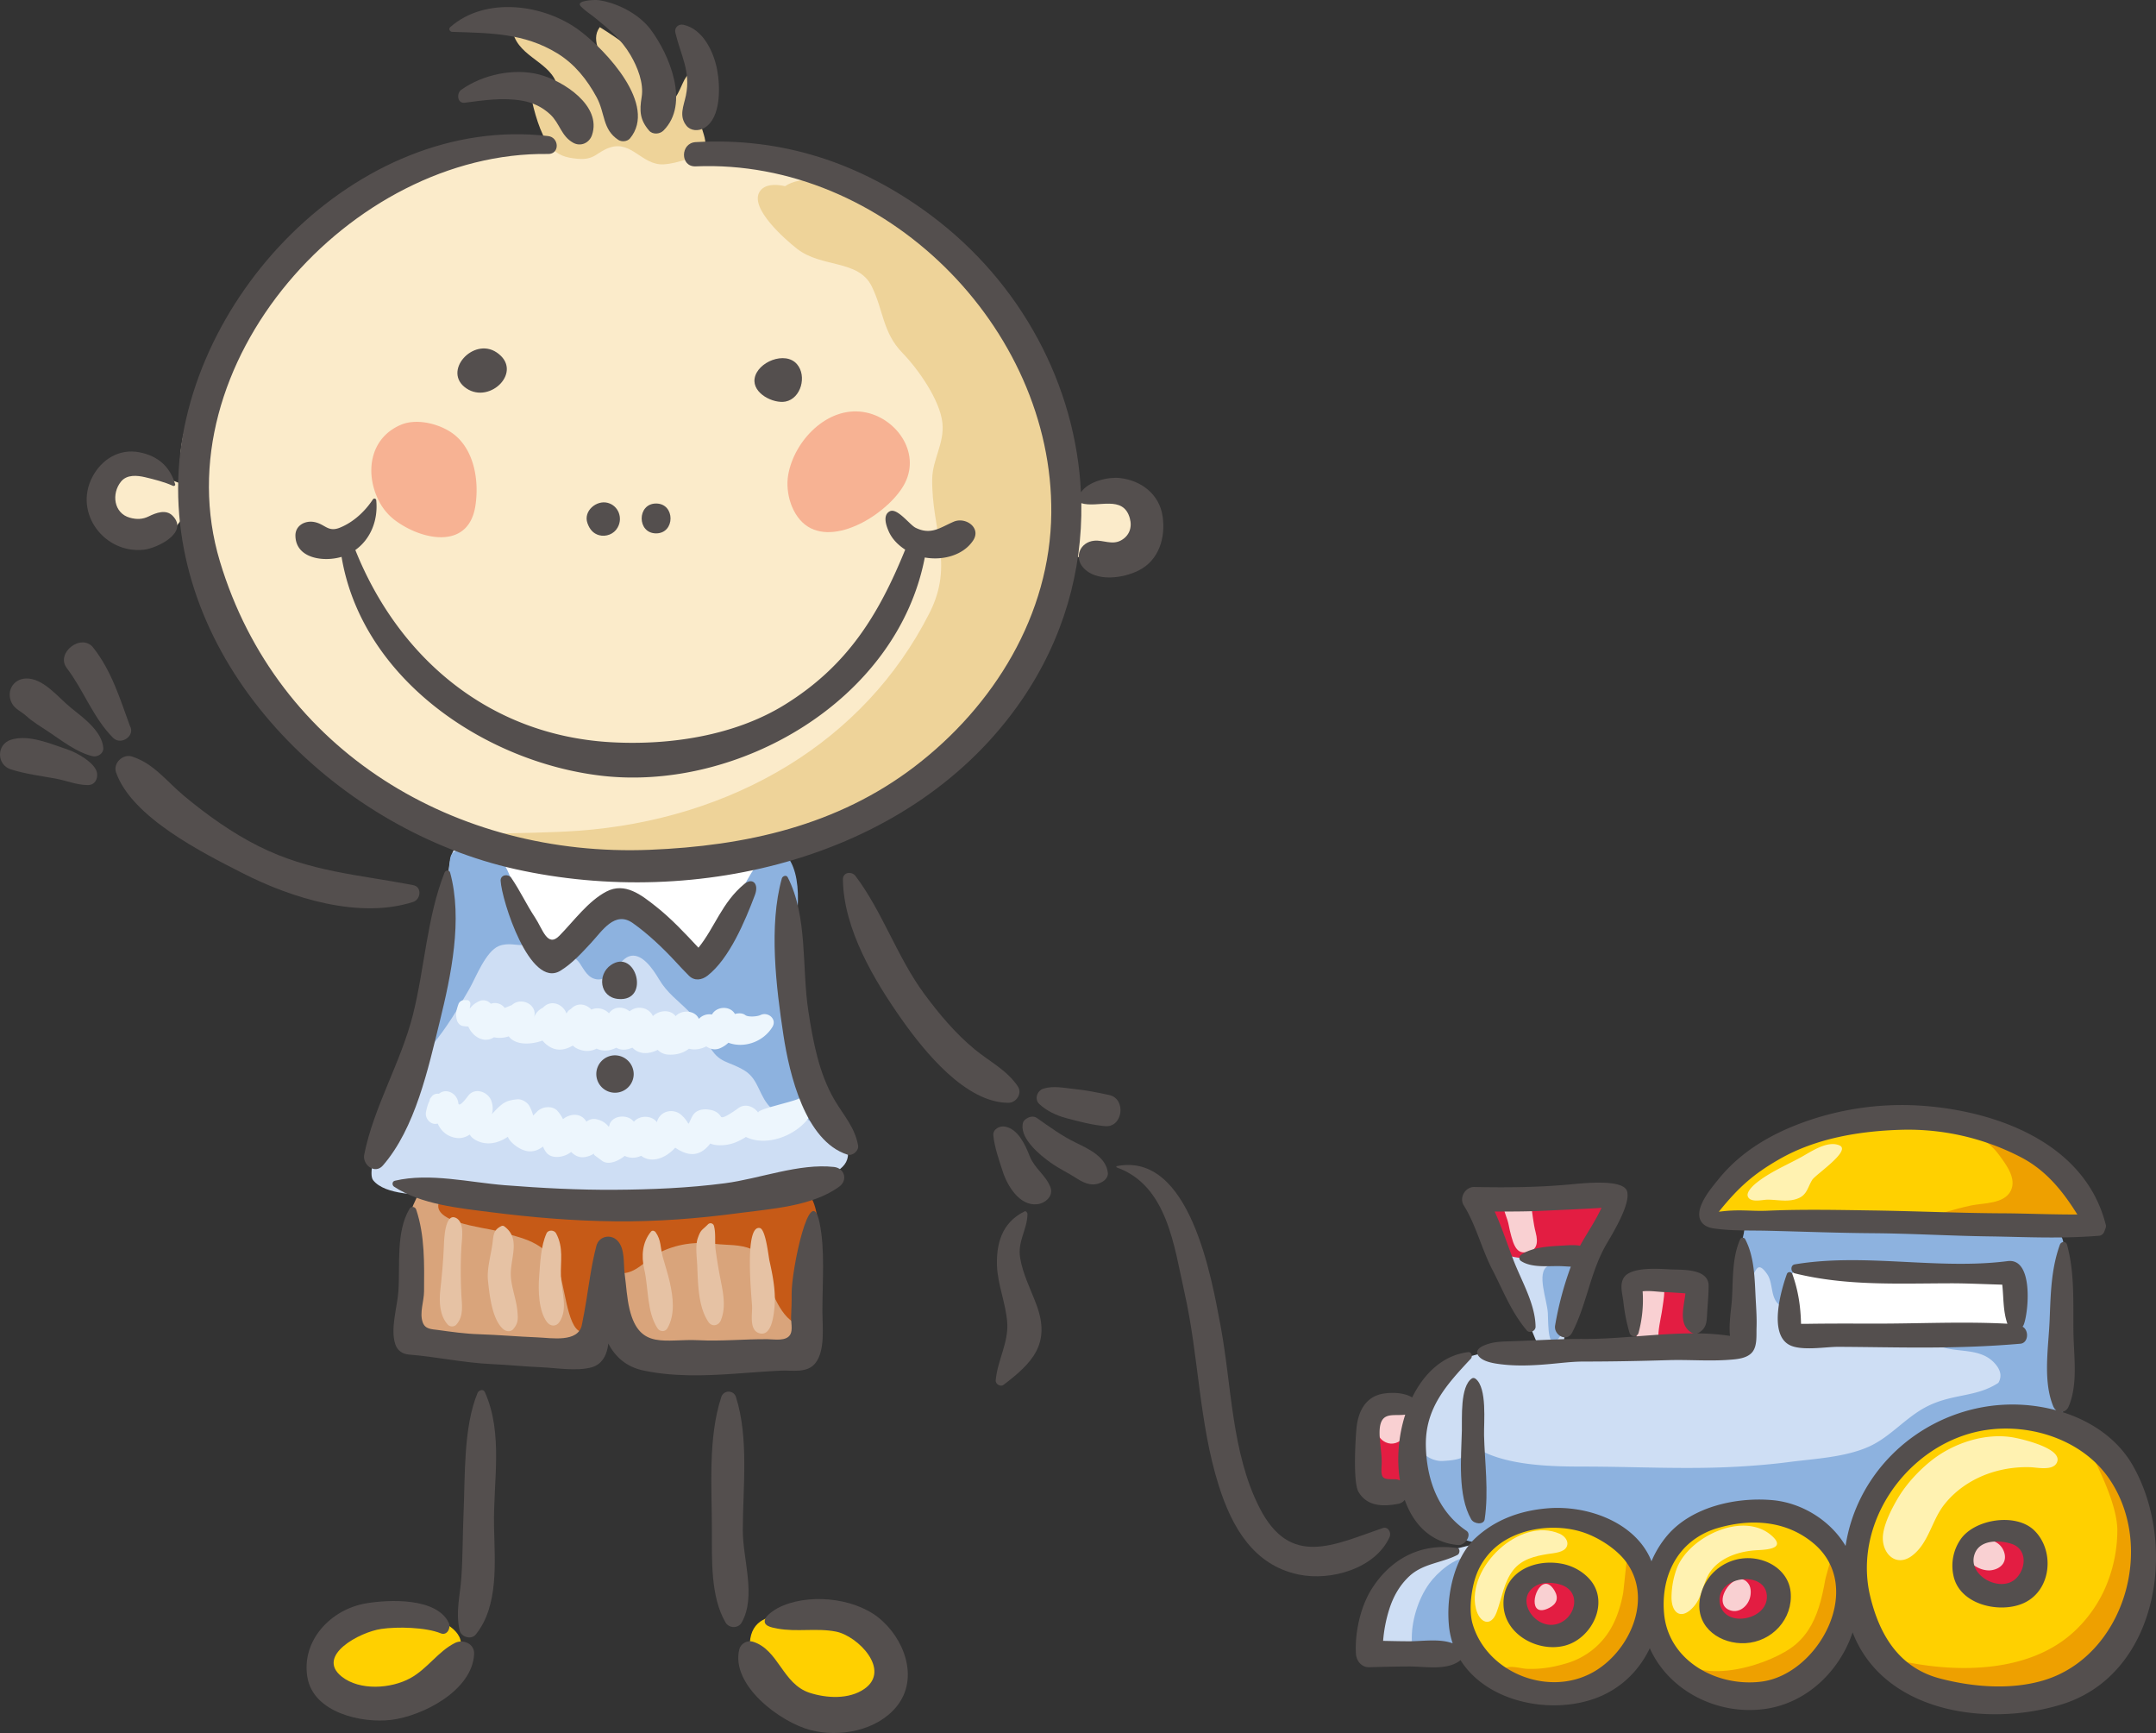 <svg xmlns="http://www.w3.org/2000/svg" viewBox="0 0 3460.64 2781"><rect x="0" y="0" width="3460.64" height="2781" fill="#333333" stroke="none"/><defs><style>.cls-1{fill:#fff;}.cls-2{fill:#fbebca;}.cls-3{fill:#f7b293;}.cls-4{fill:#cedef4;}.cls-5{fill:#8db2df;}.cls-6{fill:#edf6fd;}.cls-7{fill:#d9a47b;}.cls-8{fill:#c65a17;}.cls-9{fill:#e6c2a4;}.cls-10{fill:#ffd000;}.cls-11{fill:#eed399;}.cls-12{fill:#e31d42;}.cls-13{fill:#fff2b1;}.cls-14{fill:#eea000;}.cls-15{fill:#f9d0d2;}.cls-16{fill:#544f4e;}</style></defs><title>Asset 5</title><g id="Layer_2" data-name="Layer 2"><g id="kids_with_toys"><polygon class="cls-1" points="777.82 1346.31 877.67 1535.82 979.56 1454.31 1106.73 1543.51 1156.84 1525.63 1232.24 1374.84 777.82 1346.31"/><path class="cls-2" d="M1703.5,811.93c-7.66-59.56-13-130.49-36.82-186.36-25.86-60.63-76.38-125.09-112.66-180.34-73.76-112.32-315.24-207.54-373.21-195.78-45.46-7.83-94.41-7.75-139.43-12.3-34.79-3.53-68.88-10.09-103.9-12.92-37.2-3-66.81,5.4-102.67,12.51-84.34,16.72-166.22,28.6-244.79,67.61-84.14,41.77-132.71,120-190.08,189.44C374,525.19,359.12,557.06,343.36,594c-12.13,28.44-33.5,54.3-43.4,83.25-8.07,23.58-17.63,76.69-4.13,100-29.79-6.8-49.47-28.57-82.35-27.42-35,1.21-52.83,24.53-50.16,60.13,2.76,37,30.76,64.21,68.14,64.25,37,0,48.6-28.31,67.54-50.05,25.61,42.6,37.21,90.77,62.81,132.53a664.47,664.47,0,0,1,59.54,125.89c13.6,39.38,41.1,79.33,74.7,102.67,14.43,10,28.11,21.63,44.36,27a64.9,64.9,0,0,0,8.14,2.08c8.7,5.9,17.83,11.17,27.23,18,19.08,13.84,35.67,29.66,57,40.68,41.32,21.38,78.18,55.91,121.87,70.11,43.27,14.06,92.94,13.45,136.8,25.66,52.39,14.57,109.73,8.35,163.47,8.42a1091.86,1091.86,0,0,0,190.31-16.58c66.06-11.53,117.54-37.11,175-71.22,54-32.08,107.65-57.07,148.77-106.6,54.79-66,113.22-153.34,135.72-236.68,6.72-24.86,12-47.49,12.15-75.45,1.84,55.58,128.12,22,126.36-32.68C1840.87,766.4,1741.73,800.6,1703.5,811.93Z"/><path class="cls-3" d="M723.56,693.42c-22.34-14.61-56.32-21.91-80.11-11.75-51.25,21.88-57.84,79.48-34.7,123.33a89.46,89.46,0,0,0,24.64,29.38c42.07,32,118,49.15,129.53-21.84C769.66,771.1,761,717.88,723.56,693.42Z"/><path class="cls-3" d="M1385.59,661.11c-58.46-8.88-110.85,46.5-120.41,100.72-5.12,29.06,6,67.29,31.69,83.33,49.14,30.65,133.4-25.62,155.77-70.19C1478,724.52,1437.14,669,1385.59,661.11Z"/><path class="cls-4" d="M1327.59,1791.85c-30-52.13-51.84-105.56-51.79-168.38,0-62.07-2.18-125.34-5.86-187.23-1-16.72-1.55-52.89-20.48-60.86-30-12.64-40.23,40-50.24,58.24-22.21,40.4-60.48,79.72-92.49,109.89-40.25-21.12-67.57-88.66-118.91-92.08-28.69-1.91-50,24-69,42-31.82,30.27-37.77,39.67-64,.06l-3-6c-28.42-37.5-40.25-107-83.59-130.1-66-35.24-44.94,90.55-49.7,128.1-10,79.15-51,166.79-74.85,241.72-9.61,30.17-59.21,148.37-44.73,166.7,19.17,24.25,76.33,23.61,103.43,23.55,37.26-.08,71.08,8.23,107.5,9,88.22,1.91,176.09,10.34,264.6,3,73-6,147.08-16.16,217-32.92,21-5,60.77-11.91,68.45-36.25C1367.41,1836.77,1339.62,1812.76,1327.59,1791.85Z"/><path class="cls-5" d="M817.43,1403.33c-13.79-32.95-25.78-37.75-61.81-39.1-42.29-1.59-29.84,8.89-37.06,47.11-5.24,27.71-18.3,62.52-20,91.2-1.2,20.33-6.38,41.37-9.74,62.27-11.27,37.27-18.34,106.52-4.94,130.07,5.45-5.79,5.88-13.25,10.61-18.85,22.19-26.28,41.64-59.07,59-89.29,10-17.42,26.19-60.38,47.45-68.72,28.32-11.1,56.57,18.71,45.59-34.85C841.17,1457.22,827.61,1427.67,817.43,1403.33Z"/><path class="cls-5" d="M1269.79,1646.86c-6.69-31.17-13.77-62.36-6-93.21,10.83-43,29.17-126.76,5.49-170.56-36.21-67-82.36,60.43-99.22,83.21-15.94,21.54-42.72,72.06-70.72,71.87-25.2-.17-77.22-77.91-95.72-81.47-33.28-6.4-69,46.09-88.61,69.89l-18,21.05c38.2-34.53,31,22.69,63.17,24.11,20.19.77,33.19-30.6,48.67-36.78,20.28-8.11,39,19.64,49.12,36.72,12.8,21.71,29.86,33.36,47.42,51,17.75,17.85,21.32,34,32.09,54,16.67,30.91,31.16,24.89,57.93,41.45,23.49,14.53,22.83,43,43.56,61,19.47,16.92,54.38,5,66.36,26.29C1312.48,1744.81,1281.64,1702.13,1269.79,1646.86Z"/><path class="cls-6" d="M1220.67,1628.84c-5.31,2.58-19.78,3.56-24.22.19-4.67-3.54-11.14-3.51-16.74-1.86-8-13.85-29.62-12.4-36.93.82a23.31,23.31,0,0,0-21,6.94c-6.23-14-27.42-15.07-37.29-4.31-8.42-11.21-26.31-9.77-36.54-.1-6.31-14-25.24-17.74-37.31-7.63-9.83-7.92-25-8.66-33.2,3.22-7.17-7.73-19-10.24-28.18-6-8.35-9-22.26-12-32.75-1.13a15.86,15.86,0,0,0-7.19,7.63c-5-14.9-24.64-23.56-37.62-9.75q-11,5.54-14.66,16.41c7-21-20.56-34.21-35.25-20.52l-11.63,4.73a19.62,19.62,0,0,0-22.35-6.72,15.83,15.83,0,0,0-18.77-4.08,36.82,36.82,0,0,0-14.46,11.22l-.7.25c0-.07.09-.09.1-.17.32-1.91.63-3.83.93-5.74.59-3.65-1.51-7.4-5.61-7.37l-4.19,0a10.06,10.06,0,0,0-9.51,7.23c-3.24,9.55-4.8,15.72-2.1,25.31,1.14,4,4.64,8.07,8.93,8.92a50.13,50.13,0,0,0,9.27.92c6.72,16.15,25,27.7,41.18,17.3a45.61,45.61,0,0,0,23.7-1.5c10,13.44,32.74,14.35,54.31,6.76a40,40,0,0,0,11.7,10.13c12.72,7.45,25.36,4.61,36.8-2.1,3.23,3.12,7.62,5.64,13.72,7.32a32.72,32.72,0,0,0,24.55-2.45c9.39,4.7,20.7,4.08,31.54-1.43,7.41,4.42,16.52,4,25.88-.13,10.23,10.7,25.38,11.17,40.68,3.56,4.36,4.81,11,7.35,17.34,7.67,13.14.65,24.23-2.8,32.73-9.51,8.82,2.39,18.63,1,27.84-3.76,7.51,5.17,15.12,6.52,23.91,2.17a44,44,0,0,0,11.59-8c24.35,9.22,55.53-.67,70.65-25.31C1247.56,1635.23,1232.62,1623.05,1220.67,1628.84Z"/><path class="cls-6" d="M1282.94,1762.64c-10.23,5.71-69.62,17.54-65.69,23.08-6.88-9.69-20-15.36-31.1-8.15-2.34,1.53-25.91,19.22-28.82,14.58-4.73-7.51-11.17-10.35-19.61-11.56-10.2-1.46-21.2.68-26.5,10.78-9.79,18.69-1.53,12.51-17.2-1.82-13-11.9-34.35-7.17-39.39,10.4-.08.29-.12.61-.18.91-8.24-11.32-27.78-11.59-37-.73-9-12-32.4-11.14-38.64,3.19a33.1,33.1,0,0,1-1.56,4.91c-4.16-4.9-8.8-9.23-18-11.71-8.12-2.19-13.38,0-18,3.44-8.25-14.14-25.43-13.51-36.94-4.46l-.62.49a60.06,60.06,0,0,0-8.12-12.4c-8-10-24.95-8.35-33.24,0-3.2,3.23-5.15,5.16-6.49,6.55a69.67,69.67,0,0,0-5.68-14.54c-3.3-6.63-12.56-12.3-20.07-11.51-14.82,1.56-20.9,4-31.69,14.5-16.74,16.33-2.85,9.34-9.46-11.3-4.69-14.65-25.45-23-36.81-9.72-.91,1.06-15.36,21.53-16.43,12.57-1.89-15.84-19.62-24.73-31.16-14.9-4-.68-8.8.77-11.28,4l-2.5,3.3a6.7,6.7,0,0,0-1.31,4c-2.72,5.45-3.56,8.31-5.6,17.53-2.4,10.92,8,22.34,18.73,18.87,4.54,10.3,12.39,18.67,25,22.13,10.55,2.91,19.06.51,26.38-4.41a24,24,0,0,0,8.3,8.12c17.81,10.43,37,6.18,52.9-4.59,2.83,7.56,11.65,14.32,17.81,17.93,15.77,9.24,27.9,5.75,38.66-2.23a36.53,36.53,0,0,0,5.66,10c5.58,6.64,15.12,7.61,23,6.07a37.89,37.89,0,0,0,16.48-7.44c6.48,6.57,14.62,10.51,25.62,7.48a39.57,39.57,0,0,0,11.77-5.33c-2.62,2.2-.18,2.58,12.1,12,6.94,5.29,16.76,3.3,23.87,0a53.23,53.23,0,0,0,12.55-7.82c8.53,4.07,17.68,3.91,26.48-.16,15.81,12.2,38.58,4.84,54.66-13,18.85,12.77,38,16.75,56.23-6.58a42,42,0,0,0,11,2.54c19,1.17,32-4.31,46.24-13.13,36.8,18.05,92.78-6.58,108.66-44.28C1311.6,1766.83,1293.69,1756.64,1282.94,1762.64Z"/><path class="cls-7" d="M1300.85,1900.43c-40.42,1.66-77,15.18-118.83,17-55.08,2.45-107,18-162.67,18-99,.1-284.76-24.06-284.76-24.06-13.86-1.52-28.27-5.33-42.92-3-23.56,3.73-16.89,2.07-26.24,20.82-12.56,25.2-12.06,60.87-12,90.5,0,29.47-2.49,60.11-.07,89.47,3.66,44.59,25.59,33,62.54,43.5,40.1,11.42,80.55,19.1,121.68,25.63,20.08,3.2,92,13.47,107.12-2.12,18.53-19.09-9.23-91.74,32.63-65.57,37.63,23.51,21.25,63.59,73.82,68.37,52.31,4.77,109.72,5.6,161.75-.08,19.42-2.12,44.82-1.83,63.07-8.11,25.39-8.74,22.61-14.58,23.75-42.17C1302.82,2053.24,1304.22,1975.59,1300.85,1900.43Z"/><path class="cls-8" d="M1295.84,1915.47c-23.2-13.74-90.17,10.92-116.25,14-60.31,7.19-119.93,13-180.34,15-99,3.36-194.65-8.06-292.67-19.42-21.22,36,69.86,44.44,90.34,50.16C842.44,1988,872,1992,894,2031.8c12.36,22.42,15.23,99.89,38.93,105.41,39.06,9.11,33-47.69,33.08-63.52,0-8.16-.39-20.68,4.91-27.47,7-8.9,15.16-4,24.67-3.2,24.84,2.11,41.14-22,61.51-32.32,28.17-14.33,58.61-18.65,89.79-14.74,19.7,2.47,41.13.4,59.64,8.71,26.9,12.07,22.89,39.32,31,63.12,9.52,28.05,39,80.79,64.73,43.06C1318,2087.58,1324.93,1932.68,1295.84,1915.47Z"/><polygon class="cls-4" points="2484.51 2197.09 2403.33 2001.66 2556.67 1992.64 2517.59 2109.9 2502.55 2194.09 2484.51 2197.09"/><polygon class="cls-4" points="3308.36 2285.29 3306.35 1970.59 2800.22 1951.54 2797.21 2159.01 2391.3 2168.03 2346.2 2180.05 2283.06 2240.19 2283.06 2300.32 2289.07 2399.55 2367.25 2477.72 2319.14 2489.75 2256 2525.83 2204.89 2585.96 2195.86 2640.08 2355.22 2652.11 2974.61 2558.9 3308.36 2285.29"/><path class="cls-9" d="M740,2013.68c.16-4.57.39-9.12.66-13.65.73-12.21,5.42-38.54-8.69-45.58-18.08-9-19.13,35.41-19.5,45-.94,23.87-3.13,47.28-5.73,71-2.05,18.49-1.13,40.73,12.07,55.29,3.38,3.73,10.17,3.73,13.55,0,12.6-13.9,8.94-31.76,8.14-48.8C739.5,2056,739.22,2034.71,740,2013.68Z"/><path class="cls-9" d="M821.06,2057.77a83.77,83.77,0,0,1-1.19-13.43c0-27.44,16-57.53-10.83-76.67a4.52,4.52,0,0,0-4.58,0c-11.62,5.8-12.22,12.69-13.71,25.57-2.29,19.77-9.55,42.11-7.47,61.76,2.35,22.28,6.45,62.38,24.51,77.91,4.39,3.76,11.74,4.91,16,0,8.39-9.79,7.77-16.79,6.64-29.54C829,2088.23,823.52,2072.91,821.06,2057.77Z"/><path class="cls-9" d="M1063.9,2017.4c-4.17-15.21-2.33-27.09-11.6-40.14-1.58-2.23-5.23-3.43-7.3-.94-14.06,16.94-15.85,39.17-10.92,60.39,7.09,30.53,3.88,68.12,21.33,94.85,3.68,5.64,12.26,6.2,15.83,0,12.76-22.24,9.26-49.67,3.87-73.92C1072.11,2044.12,1067.56,2030.76,1063.9,2017.4Z"/><path class="cls-9" d="M1148.72,2006.17c-1.87-13.37.66-26.26-2.78-39.08a5.68,5.68,0,0,0-9.42-2.49c-10,10.2-11.37,7.91-16.38,21.9-4.33,12.13-1.64,30.65-1.05,43.33,1.36,29.27,1.19,66.66,18.05,91.56,5.64,8.33,16.23,6.11,19.84-2.59,9.66-23.37,2.65-48.73-1.85-72.79C1152.67,2032.77,1150.59,2019.5,1148.72,2006.17Z"/><path class="cls-9" d="M1243.17,2071.12c-1.28-16.22-4.59-32.33-8.11-48.15-1.6-7.18-6-50.24-15.36-52.3-25.49-5.57-13.17,111.68-12.51,125.76.56,12.25-5.11,38.43,11.87,43.11,19.47,5.38,22.83-29,24-40.9A155.2,155.2,0,0,0,1243.17,2071.12Z"/><path class="cls-9" d="M892.59,1979.14c-2.92-5.5-12.59-6.1-15.33,0-9.26,20.58-10.08,46.8-11.83,69.25-1.7,21.66-1,55.61,12.65,73.28,5.35,6.94,14.47,7.64,19.71,0,14.44-21.06,3.41-49.32,2.55-73.28C899.44,2023.49,905,2002.37,892.59,1979.14Z"/><path class="cls-10" d="M682.79,2591c-46.29-17.26-110.39-13.33-143.8,26.4-35.8,42.55-12,98.62,39.78,114.08,63.56,19,95.51-3.76,125.12-48,15.59-12,31.87-26.44,34.74-36C748.08,2615.81,706.28,2599.73,682.79,2591Z"/><path class="cls-10" d="M1429.29,2662.47c-11.26-59-108.39-79.2-162.13-70.4-32-1.24-61.41,6.95-63.52,44.09-3.12,54.78,75,98.64,121,110.49C1381.26,2761.22,1441.81,2728.1,1429.29,2662.47Z"/><path class="cls-11" d="M1124.81,197.54c-1.52-14.58,3.06-26.27,3.81-41.2,1.81-35.62-16.59-59.86-33.15-21.94-23.5,53.82-23.73,22.19-44.36-15.11-15.79-28.53-60-58-88.38-75.74-16.78,22.32,6.76,49.61,11.62,71.73C942.41,122.93,918.81,89,894.69,73.5c-21.78-14-47.61-26.75-72.66-28.39,5.2,44,56.59,51.76,70.31,86.28,12.25,30.77-16.06,24.75-40.29,22,4.75,23.7,15.05,62.46,30,80.41,12.86,15.51,25.42,19.17,45,21,28.3,2.6,30.76-11.51,52.7-18.32,34.53-10.73,50.84,29,85.62,27.25,18.46-.93,61.59-12.78,66.21-29.31C1134.52,223.76,1125.92,208.29,1124.81,197.54Z"/><path class="cls-12" d="M2259,2266.26c-19.42-19.42-64.65-1.13-72.95,24.21-6.32,19.28,1,62.68,11.33,80.93,6.57,11.63,20.56,24.47,34.84,24.4,8.71,0,12.71-4.31,18.82-9.35,22.88-18.9,16.95-44.59,17.3-71.51C2268.51,2300.46,2270.19,2277.47,2259,2266.26Z"/><path class="cls-11" d="M1654.77,574.58c-44.23-83.07-86.56-162.86-173.42-206.71-44.14-22.28-86.76-45-131.59-66-27.38-12.82-64.13-20-89.66-3.09-16.32-3.91-33.42-2.93-40.79,8.8-16.69,26.55,41.53,77.11,60,91.61,39.42,30.9,98.34,17,119.75,60,19.22,38.67,17.45,74.22,49.41,107.08,24.84,25.54,60.37,75.48,64.23,112.52,3.4,32.55-16,58.65-16.4,90-1,82.16,35.54,136-4.13,214.47-53,104.83-132,186.55-226.54,244.76-99.37,61.17-215.93,96.37-337.51,105.12-45.09,3.24-92.52,3.37-137,4.72,12.34,87.22,323.37,37.53,379.24,31.34,131.94-14.61,264.46-68.87,354-168.36,79.45-88.29,145.92-170.63,174.15-289.45C1727.15,791,1712.65,683.23,1654.77,574.58Z"/><path class="cls-12" d="M2436.4,1929.49c-32.79,2.71-60.27-19.71-50.28,33.75,7.52,40.2,23.66,55.25,64.5,55.78,27.6.35,70.52-4.54,93-15.12s43.45-54,42.75-77.56C2509.07,1930,2436.4,1929.49,2436.4,1929.49Z"/><path class="cls-12" d="M2715.73,2065.25c-19.61-2.35-74.2-19.81-86.89-.45l-3,3c-11.06,14.69-6.95,45.3-2.86,63.05,7.43,32.13,11.39,25.83,45,24.14,28.59-1.44,49.34,9.58,57.13-18.71C2730.08,2118,2721.05,2083,2715.73,2065.25Z"/><path class="cls-10" d="M3253.51,1858c-42.27-30.18-86.23-50.35-138.18-54.78-52.72-4.48-115.23-8.26-164.12,6.68-23.3,7.11-47.21,12-70.45,19.41-13,4.12-26,8.79-38.18,14.93-21.45,10.79-46.14,30.49-63.33,47.18-17.55,17-36.66,41.49-32.85,67.69,106.34,10.28,209.44,2.47,316.16-2.54,53.74-2.53,103.8,4.82,155.5,9.08,40.28,3.31,98.29,11.57,132-6.52C3355.83,1920.24,3280.92,1877.57,3253.51,1858Z"/><polygon class="cls-10" points="2538.63 2431.62 2430.39 2452.67 2361.24 2512.8 2349.21 2609.02 2391.3 2696.21 2484.51 2723.28 2568.7 2696.21 2640.86 2624.05 2688.97 2669.15 2779.17 2723.28 2875.39 2702.23 2959.58 2636.08 2968.6 2578.95 3001.67 2642.09 3124.95 2717.26 3248.22 2729.29 3371.5 2672.16 3428.63 2572.94 3446.67 2443.65 3395.55 2338.41 3323.39 2284.29 3200.12 2269.26 3079.85 2320.37 2995.66 2422.6 2971.6 2524.83 2941.54 2479.73 2881.4 2434.63 2782.18 2428.61 2704 2455.68 2652.89 2542.87 2619.82 2482.74 2538.63 2431.62"/><path class="cls-12" d="M2539,2551.78c-20.36-28.46-56.82-40.2-85.92-19.46A25.12,25.12,0,0,0,2440,2542c-7.81,10.93-9.33,28.47-5.06,42,9.36,29.56,40.86,53.79,73.27,45.67C2539.42,2621.79,2558.65,2579.29,2539,2551.78Z"/><path class="cls-12" d="M2849.43,2553.83c-10.64-36.63-78.51-50.19-102.29-18.83-8.33,11-10.57,26.92-10.19,40.35,1,35.84,28.28,51.82,62.67,42.28C2823.18,2611.1,2858,2583.56,2849.43,2553.83Z"/><path class="cls-12" d="M3262.47,2489.69c-20.45-58.34-128.38-39.71-116.62,26.51,4.69,26.36,45.46,52.39,71.77,45.8C3243.75,2555.47,3272.14,2517.29,3262.47,2489.69Z"/><path class="cls-13" d="M2503.38,2461.21c-63.68-27.91-150.12,54.35-134.36,120.08,5.45,22.72,23.94,31,33.25,5.92,8.27-22.22,11.58-48.59,26.62-67.64,13.93-17.66,34.92-22.53,56-25.89,9-1.44,25.57-2.19,29.88-11.74C2518.8,2473,2511.19,2464.63,2503.38,2461.21Z"/><path class="cls-13" d="M2843.85,2464.4c-45.92-40.74-134.26,2.46-152.78,53.55a136.65,136.65,0,0,0-8.11,45.45c.15,26.29,16.61,37.07,36.2,14.12,14-16.37,14.27-39,26.67-56.18,16.77-23.19,47.71-32.4,75.13-33.76C2839.58,2486.66,2866.13,2484.16,2843.85,2464.4Z"/><path class="cls-13" d="M3231.71,2306.73c-44.83-7.89-95.35,8.71-130.62,36.3-20.36,15.93-40.79,37.88-54.13,60.15-9.88,16.49-21.85,39.59-24.39,58.85-3.86,29.12,20,54.74,46.86,34.19,26.12-20,31.15-55.59,50.52-80.74,21.41-27.81,53.05-46.8,86.86-55.36a187.46,187.46,0,0,1,51.46-5.7c11.45.32,36.27,6.21,43.05-6.91C3313.35,2324.27,3243.44,2308.81,3231.71,2306.73Z"/><path class="cls-13" d="M2953.46,1838.48a19,19,0,0,0-3.54-1.43c-19.52-5.81-44.15,11.91-60.37,20.68-24,13-49.8,23.74-71.1,41.12-4.55,3.71-15.6,13.94-13,21,4,10.88,23.74,5.2,32.15,5.26,16.77.12,33.77,4.57,49.84-2.59,13.21-5.88,14.47-18.08,21.35-29.13C2913.92,1885.07,2970.32,1847.73,2953.46,1838.48Z"/><path class="cls-14" d="M2611.58,2502.62c-.75.11-5.42,49.58-6.33,54.37-3.26,17.26-8.26,34.31-16.25,50a121.16,121.16,0,0,1-72.8,61.62c-21.53,6.72-42.82,10.24-65.35,9.4-9.6-.35-30.75-7.49-38,1.39-10,12.15,27.79,26.89,35.14,29.49,49.47,17.49,104.65,20.63,142.88-19.94,33.28-35.34,47-80.82,45.07-128.69C2635.33,2546.17,2635.12,2499.33,2611.58,2502.62Z"/><path class="cls-14" d="M2919.3,2579.59c-8.22,25.48-21.16,48.63-44.71,65.08-44.35,31-160.74,65.24-193.64-.57l24.05,48.11c68,33.51,136.53,43.57,194.63-12.13,45.51-43.64,78.34-133.6,39.91-191.44,3.1,4.67-8.53,39.31-9.76,46.23C2927.09,2550,2924,2565.16,2919.3,2579.59Z"/><path class="cls-14" d="M3422.1,2401.92c-5-21.12-46.66-52.21-63.62-65.51,18,35.08,40.45,85.6,40.11,120.15a232.42,232.42,0,0,1-22.39,98.05,213,213,0,0,1-46.39,63c-74.43,69.65-195.84,66.56-281.93,46.92,6.2,15,43.76,44.94,60.82,45.91,0,0,106.78,18.08,173.55,5.16,50.44-9.76,78.81-29.44,105.69-74,30.07-49.8,41.48-93.85,44.25-151.84C3433.59,2460.64,3428.73,2430.25,3422.1,2401.92Z"/><path class="cls-14" d="M3298.73,1876.77c-33.35-30.91-72.29-47.5-117.46-48.39,10.4,5.86,19.61,14.19,27.87,25.5,11,15.11,28,37.07,18.57,56.61-10.48,21.68-43.4,19.74-63.63,23.91-29.68,6.12-59.07,17-87.92,21.66,47.48,9.9,96.43,10.29,144.7,8.27,24.19-1,48.34-2.67,72.49-4.23,18.7-1.21,44.11,1.72,61.71-5.51C3385.35,1942.14,3314.31,1891.21,3298.73,1876.77Z"/><path class="cls-5" d="M3312.36,2022.7c1.93-38.76-.52-44.57-32.87-56.12-64.08-22.88-168.64,5-234.83,8-50.11,2.3-222.3-6.71-224.94-7.58-15.51-5.06-18.16,1-21.51,15.61-4.45,19.47-8.33,60,3.74,76,16.63-3.43,13.83-44.1,34.68-13.79,10,14.6,4.53,38.82,20.39,49.86,8.12-12.69,16.36-73.31,42.41-58.32,2.67-2.49,64.35-1.84,91.12,10.41,46,21,81.84,62.79,130.47,81.23,16.94,6.43,4.36,26.19-6.57,32.59,27.62,10.75,64.19,1.65,87.18,27,11.22,12.34,11.14,22.51,6,31.48-37.2,24.44-75.92,16.37-119.1,40.34-31.56,17.52-55.59,47.16-88.65,62-38.37,17.22-86.88,19.36-128.15,24.74-26.71,3.49-53.61,5.74-80.5,7.31-83.76,4.89-166.29,0-250.1,0-50.65,0-118.92-1.55-164.55-26-5.84,36.1-23.14,31-24.58,4.25.59,11.23-29.05,12.2-34.89,12.69-18.28,1.5-36.32-11.28-40-24-3.84,21.48,4.4,66.06,4.4,66.06,3.93,31.05,32.58,57.78,56,76.41,12.66,10.06,40.41,19.3,43.47,2.31,13.94-4.84,129.56-31.2,179.26-7.71,39,18.41,62.07,50.58,80.58,86.34,15-36.7,10.28-53.63,46.55-73.71,32.78-18.16,66.92-35.8,104.19-42,72.88-12.2,138.79,36.62,180,92.79,11.92-23.75,10.75-52.52,22.46-77.67,20.88-44.81,53.18-79.94,80.3-119.63,50.1-28.36,108.16-31.73,162.23-48.15a362.23,362.23,0,0,1,47.42,7.77c.19-3.47,14.57-.13,22.73-.45C3318.86,2255.12,3311.14,2047.27,3312.36,2022.7Z"/><path class="cls-5" d="M2359.73,2499.27v-1.5c-.28.52-.48,1-.75,1.48C2359.23,2499.27,2359.49,2499.25,2359.73,2499.27Z"/><path class="cls-5" d="M2294,2541.33c-18.26,25.46-29.28,62.11-27.78,92.91,1,21.32,2.67,21.91,22.86,22.81,13.79.61,26.18.88,40.09-.29,3.21-.27,17,.18,19.05-1.44,8.74-6.82-3.9-47-6-59.86-6.43-39.43-1.79-61.25,16.79-96.21C2335.74,2497.56,2306.3,2524.12,2294,2541.33Z"/><path class="cls-5" d="M2505.56,2142.29c7.55-11.68,19-90.29,18-95.53,0,0,11.84-34.71-21.35-24.06-4,1.28-14.37,7-17.87,9-18.75,10.62-.88,54.7.12,75.29C2485.39,2125.2,2483.73,2176.08,2505.56,2142.29Z"/><path class="cls-15" d="M2215.75,2272.2c-9.76,13.34-8.14,34.81,8.65,42.37,11,5,21.52.29,29.44-7.84,9.08-9.36,22.3-32.69,6.32-39.75C2249.56,2262.31,2223.74,2261.29,2215.75,2272.2Z"/><path class="cls-15" d="M2464.93,1977.67c-3.92-15.1-5-30.39-7.62-44.79-10-1.19-19.75-5.42-29.89-5.52-24.31-.24-8.79,22.84-6.3,36,1.35,7.17,3,14.43,5,21.47,3,10.46,7.51,25.57,20.52,24.87C2467.55,2008.63,2469.38,1994.81,2464.93,1977.67Z"/><path class="cls-15" d="M2630.44,2068l-.41.43c-16.22,17-3.14,49.87-3.2,70.52,0,11.47-.53,13.4,12.22,12.33,4-.34,15.55-.35,18.93-2.26,5.28-3,3.52-3.16,4.15-10.88,1.21-14.61,5.11-28.48,6.84-43.12.63-5.28,4.44-25,.81-29.82C2659.43,2051.34,2640.48,2057.87,2630.44,2068Z"/><path class="cls-15" d="M2479.37,2541.8c-17.77,3.77-27.67,56.4,7.43,38.35,12.32-6.34,15.26-16,8.44-27.57C2489.87,2543.48,2484.31,2540.75,2479.37,2541.8Z"/><path class="cls-15" d="M2788.24,2535c-17.88,5.95-34.54,38.5-13.27,48.26,14.81,6.8,29.43-4.36,33.74-18.61,2-6.69,2.3-16.09-1.57-22.23C2802,2534.31,2795,2532.74,2788.24,2535Z"/><path class="cls-15" d="M3168,2478.24a28.76,28.76,0,0,0-6.21,7.06c-12.71,20.34,16.87,37.09,34.45,34.49s26.94-15.85,19.32-32.36C3207.16,2469.29,3182.5,2466.34,3168,2478.24Z"/><polygon class="cls-1" points="2991.65 2040.74 2881.41 2036.73 2871.38 2052.77 2875.4 2146.99 3232.19 2142.97 3230.2 2042.75 2991.65 2040.74"/><path class="cls-16" d="M748.71,623.31c38.4,25.85,92.23-28.23,48.5-57.75C759.63,540.18,708.87,596.5,748.71,623.31Z"/><path class="cls-16" d="M1279.31,584.48c-18.66-21.91-63.84-3.68-68.06,22.9-3.8,23.93,30.26,40.78,49.64,37C1285.69,639.47,1295.49,603.43,1279.31,584.48Z"/><path class="cls-16" d="M979.83,1191C783,1179.52,638.74,1053.46,570.36,882.61c25.35-18.11,36.67-49,33.55-79.78a2.92,2.92,0,0,0-5.38-1.42c-12.6,19.16-30.89,36.28-52.52,45.16-20,8.24-24.08-5.9-42.26-9-14.61-2.45-29.73,6-29.56,21.94.39,36.57,44.82,42.76,74.07,34.09,32.73,196,230,328.9,415.89,351.08C1184,1271,1440,1124.69,1484.41,894.59c28.67,5.21,61.55-3.28,77.49-27.15,13.7-20.48-12.11-38.44-31.07-30.27-21.92,9.45-36.39,21.94-61.21,9.73-9.53-4.69-29.57-32.65-41.51-26.36-11.68,6.16-5.55,23.11-1.68,32,5.42,12.38,15.17,22.1,26.53,29.5-42.84,105.36-93,186.46-192.86,248.51C1179.1,1180.85,1074.19,1196.42,979.83,1191Z"/><path class="cls-16" d="M943,839.67c.1.29.21.57.31.86,3.25,8.79,8.91,15.72,18.29,18.3,11.15,3.07,23.9-1.81,29.59-12l.42-.76c8.34-15,1-34.45-15.89-39.08C957.47,801.93,935.81,820.14,943,839.67Z"/><path class="cls-16" d="M1053.12,808c-30.91,0-30.91,47.92,0,47.92S1084,808,1053.12,808Z"/><path class="cls-16" d="M231.12,882.11c20.67-2.31,73.07-27.32,45.74-54.65-10.61-10.61-26.56-4.48-37.94,1.11-10.06,5-19.72,5.18-30.46,2.21-26-7.19-29.8-38.68-14.27-57.9,9.51-11.79,26-10.08,39.08-7,13.81,3.28,31.55,7.77,44.34,13.77,1.81.85,4.16-.53,3.52-2.7-8.31-28.13-27.36-45.3-57.37-51.15-32.52-6.34-60.85,11.49-75.62,39.81C118,823.57,167.78,889.16,231.12,882.11Z"/><path class="cls-16" d="M866,119.71c-41-10.81-91.31-.07-125.64,24.38-7.88,5.62-6.54,22.35,5.61,20.75,30.82-4,61.06-8.64,92.12-3.27,17.19,3,32.14,10.05,44.92,21.88,15.72,14.53,17.56,34.79,37,45.62,12.12,6.75,25.91.37,30.22-12.3C966.26,169.61,904.3,129.82,866,119.71Z"/><path class="cls-16" d="M725.66,51.12c60.72,2,115.56,1.69,169.19,34.64,27.61,17,47.45,42,62.72,70.11,14.21,26.11,9,51.57,35,68.67,5.34,3.52,14.41,2.64,18.61-2.4,44.5-53.49-38.58-141.12-79.88-172.36C873.85,6.27,779-6.35,722.57,43.66,719.58,46.31,722.08,51,725.66,51.12Z"/><path class="cls-16" d="M955.61,29c22.78,18.64,41.47,34,56.51,59.52,11.23,19.06,21.51,45,17.8,67.32s-2.79,36.53,11.9,53.68c5.79,6.77,17.19,5.94,23.11,0,42.78-42.88,9.48-122.06-20.69-162.3C1025.81,22.68,991,4.38,960.11.17c-4.88-.66-37.35.21-27.83,10C940.06,18.21,946.62,21.67,955.61,29Z"/><path class="cls-16" d="M1101,153c-3.56,17.24-11.61,33,.69,48.54,6.85,8.69,19.49,9.21,28.85,3.72,27.24-15.95,25.59-67.1,20.55-93.39-5.52-28.81-22.75-65.58-54.42-72.15-7.77-1.62-14.52,4.72-12.66,12.65C1092.43,88.12,1109,114.33,1101,153Z"/><path class="cls-16" d="M827.29,1394.73c290.67,64.74,638.88-17,813.33-272.32,66.78-97.74,96.76-207,95.06-314.94,26.11,8.24,67.17-14.18,77.82,24.18,4.14,14.88-1,28.35-14.1,35.5-14.43,7.9-28.31-.82-43,.54-22.16,2.07-33,25.75-17.83,43,20.85,23.75,64.15,17.26,89.09,4.78,32.92-16.48,43.42-53.18,38.46-87-5.25-35.8-34.94-57.83-69.07-61.4-18.24-1.9-50.2,5.19-62,23-8.12-171.14-95.59-337.06-242.68-446-111.62-82.67-236.58-124-375.73-116-24.89,1.41-25.16,40,0,38.9,302.23-12.74,573.72,257.81,570.81,556.52-1.59,163.24-92.39,309.51-219,406.35-124.63,95.3-272,127.68-425.88,133.87C732.4,1376.15,445,1206.53,353,901,257.89,585,563.06,242.69,879.79,247.08c19,.27,17.91-26.65,0-28.75C573.37,182.44,286,483.73,285.9,783.69,285.87,1084.42,550.19,1333,827.29,1394.73Z"/><path class="cls-16" d="M663.28,1420.39c-88-17-165.66-21.16-247.91-62.36-43.05-21.57-82.66-49.9-119.61-80.55-28.1-23.31-48.69-52.26-84-63.51-14.49-4.61-30.63,10.7-25.48,25.49,25.13,72.21,139.42,129.3,203.72,162,78,39.71,186.75,73.9,273.3,45.82C675.5,1443.34,677.67,1423.18,663.28,1420.39Z"/><path class="cls-16" d="M181.51,1184c12.84,12.84,36.21-3.53,27-19.13-16.08-44-29.32-88.06-58.79-125.52-18.93-24.06-61.05,8.39-42.49,32.78C134.39,1107.78,149.5,1151.93,181.51,1184Z"/><path class="cls-16" d="M42,1148.78c10.3,9.43,23.52,17.26,35.17,25,22.59,14.92,45,33.19,71.19,39.64,8.14,2,18.12-4.06,17.43-13.28-2-26.76-32.39-48.63-51.52-64-20.47-16.42-45.05-48.86-73.25-47.31-20.33,1.11-31.17,20.89-22.32,38.88C23.88,1138.18,34,1141.43,42,1148.78Z"/><path class="cls-16" d="M141.26,1259.79c10.74,0,15.92-9.57,14.54-19.09-2.35-16.38-33.3-33.35-46.85-37.8-27.62-9.08-62.34-24.86-91.27-15.85-23.57,7.33-23.57,40.34,0,47.67,23,7.15,47.06,10.33,70.76,14.55C106.92,1252.55,122.59,1259.8,141.26,1259.79Z"/><path class="cls-16" d="M1618.66,1769.67c12.61,0,22.65-15.07,15.1-26.29-17.82-26.48-44.81-39.34-69.35-59.55-30.85-25.42-57.3-57-80.92-89-43.53-59.07-66.58-131-110.3-189.11-6.06-8.05-20.36-6.27-20.22,5.48,1,79.77,50.43,162.42,95.1,225.63C1484.09,1687.75,1550.37,1769.81,1618.66,1769.67Z"/><path class="cls-16" d="M1780.48,1757.21c-18.44-4-37.2-7.76-56-9.65-16.31-1.65-33.65-5.63-49.61-.62-10.24,3.22-15.07,17-6.55,24.85,11.8,10.94,27.58,18.35,43.06,22.48,20.11,5.37,41.56,11,62.31,12.89C1802.42,1809.76,1808.27,1763.25,1780.48,1757.21Z"/><path class="cls-16" d="M1770.65,1895.66c4.26-2.76,8.12-7.85,7.61-13.27-2.45-25.54-30.41-38.51-51.41-48.71-22.85-11.1-41.63-25-62.44-39.59-6.13-4.3-13.6-1.67-18.79,2.43-2.87,2.25-3.85,4.9-4.25,8.44-2.7,23.62,28.16,48.76,45,60.77,13.43,9.58,28.91,16.77,42.8,25.79C1742.5,1900.2,1756.51,1904.81,1770.65,1895.66Z"/><path class="cls-16" d="M1686,1904.92c-7.46-19.16-25.38-29.79-33.19-49.6-7-17.86-18.4-43.48-39.59-47.43-8.64-1.62-19.78,4-18.79,14.3,1.77,18.51,9.34,40,15.11,57.76,7.51,23.23,27.12,55.71,55.5,52.49C1677.6,1931,1691.59,1919.38,1686,1904.92Z"/><path class="cls-16" d="M1610.74,2222.32c46-34.92,76.27-65.73,53-128.31-9.21-24.81-21.8-48.84-26.23-75.15-4.52-26.86,11-44.8,11.74-70.32.07-2.48-2.42-5.74-4.65-4.65-38.09,18.68-45.29,54.43-44.33,86.83.9,30.51,14.51,61.39,16.49,92.46,2,31.64-15.78,60.13-18.56,92C1597.71,2221,1605.85,2226,1610.74,2222.32Z"/><path class="cls-16" d="M1792.66,1871.28c-1.18.24-1,1.83,0,2.17,81.14,29.09,91.89,126.52,108.59,200.74,23.12,102.66,23.17,209,55,309.72,21.08,66.72,55.88,127.82,128.45,142.82,51.86,10.71,122.72-9.69,145.7-60.06,3.27-7.16-2.12-17.58-11.13-14.5-78.8,27-148.1,63.84-197.33-32.15-45.5-88.68-44.77-196.9-62.89-293.05C1944.75,2050.92,1910.08,1848,1792.66,1871.28Z"/><path class="cls-16" d="M2342.72,2665.32a17.38,17.38,0,0,0,1.54-1.39c43,68.94,149.17,89.25,222.49,59.07,37.69-15.52,65.25-44.09,81.36-78.1,30,67.41,107.27,108.22,184.93,97.49,66.93-9.24,119.77-60.7,140.64-122.92,48.5,126.12,211.29,153.34,334.56,115.93,156.55-47.51,188.12-257.32,114.73-384.47-24.22-41.95-65.93-70.43-113.51-85.2,4.45-.51,8.74-3.39,11.06-8.89,15.26-36.28,8.15-80.48,7.61-119.35-.65-47,2.25-94.5-10.33-140.13-1.64-6-9.49-5.31-11.41,0-14.16,39.06-14.8,79.36-16.46,120.59-1.76,44-11.25,97.72,5.85,138.89a15.43,15.43,0,0,0,4.72,6.3,270.35,270.35,0,0,0-117.82-5.08c-113.5,20.53-203.11,109.73-220.31,222.74-24.17-40.88-70.26-69.38-117.68-73.54-58.21-5.1-130,10.71-169.16,57.49a161.67,161.67,0,0,0-24.72,40.69c-1.23-2.87-2.34-5.77-3.75-8.59-28-55.94-100.78-81.25-161.8-76.53-48.86,3.78-87.43,20.56-116.51,47.38-24.15,22.28-36.78,57.17-41.61,89.74a212.26,212.26,0,0,0-1.22,53.24,129.57,129.57,0,0,0,5.81,26.45c-20.65-7.9-48-3.35-69.44-3.37-14.08,0-28.16-.37-42.23-.65a226.62,226.62,0,0,1,9.82-50.58c6.49-20.53,16.68-38.68,32.47-53.36,21.89-20.33,51.79-21,77-33.94,4-2,4.69-10.26,0-11-66.1-9.8-113,24.55-139.34,68.41-16.8,28-25.61,68.78-23.52,101.44.73,11.34,9.16,21.71,21.36,21.35,21.48-.63,42.92-1.15,64.4-1.2C2287.85,2674.2,2321.56,2680.86,2342.72,2665.32ZM3070.17,2353c27.35-25.61,60.76-44.81,97.45-54.16,76.89-19.61,171.21,6.18,217.79,74,76,110.68,23,285.11-104.89,323.56-52.76,15.87-114,10.9-166.58-2.89-65.58-17.2-96.93-69.59-111.92-131.42C2983.36,2485.11,3014,2405.55,3070.17,2353Zm-348.88,116a123.49,123.49,0,0,1,35.8-16.89c53.29-15.58,109.92-12.36,153.89,24.55,84.06,70.58,7.78,210.44-83.87,221.9-71.89,9-149.5-33.73-156.11-109.7C2666.73,2539.78,2684,2494.88,2721.29,2469Zm-336.76,31.08a107.94,107.94,0,0,1,23.71-23.27c36.28-25.94,90.24-31.68,132.21-18.08,24.17,7.83,52.87,25.82,68.55,46.22,44.76,58.25,8.48,141.19-47.23,175.69-72.64,45-175.15,4.79-198.14-75.06-6.09-21.18-2.28-52.36,4.23-73A109.17,109.17,0,0,1,2384.53,2500.07Z"/><path class="cls-16" d="M2180.46,2393.82c13.67,23.7,39.43,24.07,63.75,19.41a17.06,17.06,0,0,0,10.6-6.3c13.91,39.25,42,68.63,85.85,72.45,10.8.94,22.46-16.59,13.13-22.91-45.61-30.94-63.65-82-65.09-135-1.68-61.68,33.21-99.38,72.12-141.1,3.3-3.54,1.38-11.32-4.38-10.59-40.52,5.08-70.89,34.25-89.75,72.74-12.9-8-32.29-8.32-46.09-6.15-28.29,4.44-40.51,28.16-43.21,54.86C2175.57,2309.25,2171.61,2378.5,2180.46,2393.82Zm75.12-123.75c-10.88,33.83-14,71.52-8.54,105.57a18.7,18.7,0,0,0-8.16-1.86c-19.07,0-22.61-.35-21.26-21.37,1.12-17.36-3-34.64-3.24-52C2213.92,2263.06,2235.5,2272.93,2255.58,2270.07Z"/><path class="cls-16" d="M2361.44,2438c4.52,7.85,20.24,9.42,21.65,0,6.71-44.67,0-92.37-1-134.66-.47-21.13,5.15-75.91-13.4-90.64-1.69-1.34-4-2.08-6-.77-19.26,12.62-15.71,64.1-16.23,84C2345.42,2339.12,2339.41,2399.78,2361.44,2438Z"/><path class="cls-16" d="M2511.87,2640.77c43.72-11.46,72.16-69.85,39.8-106.44-11.9-13.45-28.7-22.24-46.3-25.26-44.83-7.7-93.28,15.15-92.08,65.69C2414.43,2623.18,2469.08,2652,2511.87,2640.77Zm-7.76-98.13a40.15,40.15,0,0,1,5.95,2.24c25.23,11.9,19.41,43.48-.75,56.55-38.86,25.17-83.92-35.51-42.9-57.29C2476.8,2538.63,2492.18,2539.11,2504.11,2542.64Z"/><path class="cls-16" d="M2801.37,2636.82c43-2.14,77.05-39.06,72.79-82.19-2.38-24.06-20.07-41.87-41.91-49.65-47.79-17-99,14.83-104.31,65.18C2723.43,2612.79,2762.11,2638.79,2801.37,2636.82ZM2777.82,2540c21.81-11.65,56.12-6.77,58.18,19.92,1.75,22.67-20,36.28-40,37.52-18.6,1.15-34-8.28-35.86-27.27C2758.76,2556.25,2766.65,2546,2777.82,2540Z"/><path class="cls-16" d="M2606.4,2050.38c-7.34,11.77-1.85,26.82-.51,40.09a282,282,0,0,0,9.73,48.47c2.07,7.09,12.38,7.18,14.4,0a201.47,201.47,0,0,0,6.61-66.77c11.69-1.32,24,.9,35.66,1.29,9.42.32,18.85,1.06,28.26,1.66,1.2.08,3,.28,4.77.44-2.53,22.31-11.62,49.24,9.18,62.58a11.7,11.7,0,0,0,4.55,1.54c-59.14-.11-121.13,9.33-176.56,8.94-39.6-.28-79.32,2.63-118.91,3.81-10.87.32-22,.54-32.57,3.53-8.47,2.39-25.78,8.43-18.17,19.47,6.92,10,26,12.59,36.95,13.91,30.13,3.65,60.8,1.3,90.85-1.71,13.87-1.38,27.89-2.74,41.85-2.73,45.4,0,90.66-.91,136.06-2.26,32.41-.95,64.92,1.91,97.31-.58,12.15-.93,28.35-2.07,36.76-12.26,8.21-10,6.4-26.91,6.84-39.1.55-15.29-.53-30.56-1.35-45.82-1.73-31.83-1.69-67.85-17-96.52-1.49-2.79-6.4-3.11-7.79,0-13.39,30-11.33,64.3-13.38,96.52-1,16-5.29,39.14-3.1,58.83a375.82,375.82,0,0,0-53.73-4,11.7,11.7,0,0,0,4.47-1.53c11.54-7.4,11.81-16.79,12.54-29.67.84-14.8,2.41-30.51,2.41-45.27,0-28.13-43.32-25.31-61.09-26.21C2662.54,2036,2617.56,2032.48,2606.4,2050.38Z"/><path class="cls-16" d="M2395.23,2037.16c17.72,34.24,30.2,67.72,55.34,97.66,4.78,5.7,14.29,1,14.2-5.88-.48-36.45-22.29-72.71-35.26-106.22-9.6-24.77-18.76-53-30.37-78.57,24.79,0,49.58.08,74.37-1.08,8.89-.42,96.79-4.22,97.12-5-9.69,21.37-23.23,40.45-34.46,61-7-1.33-14.86-1.06-22.3-.6-22.79,1.44-53.2,1.71-72.36,15.17-3.6,2.53-3.83,7.49,0,10,16.62,10.82,41.56,7.88,60.67,8.1,6.37.07,12.82.65,19.16.88a529.83,529.83,0,0,0-25.18,94.31c-2.6,15.64,19,27.61,27.31,11.51,23.87-46,29.09-98.13,55.8-143.25,13.34-22.53,38.29-65,32.28-83.79-6.37-19.89-70-12.67-92.55-10.63-51,4.63-101.2,5.09-152.4,4-14.67-.29-24.94,17.08-17,29.68C2369,1965.42,2378.3,2004.46,2395.23,2037.16Z"/><path class="cls-16" d="M2731.45,1961.44c3.8,5.06,10.23,8.49,19.22,9.81,28.63,4.19,58.1,3.08,86.91,3.76,56,1.33,112.05,3.54,168.07,3.94,62.48.44,124.89,4.26,187.36,5.11,55.72.76,113.09,4.07,176.2-1,5.65-.46,8.54-5.46,9.54-9.94,1.14-2.22,2-4.81,1.41-7.18-35-140.16-192.9-187.45-308.93-192.29a466.36,466.36,0,0,0-169.85,24.93c-55,19-105.59,47.6-142.62,93.24-10.54,13-22.27,26.93-28.38,42.69C2726.11,1945.53,2726.53,1954.86,2731.45,1961.44Zm124.64-101.26c58.75-33.74,129.23-45.31,195.92-47.21a392.87,392.87,0,0,1,192.14,44.23c41.94,21.83,68.72,57.26,90.26,91.74-44.09.1-82.95-1.76-118.25-1.92-70.21-.3-140.32-3.57-210.51-4.59-56.09-.81-112-2-168.07.38-28.87,1.2-45.63-2.79-78.7,1.72C2790.45,1905.44,2814,1884.34,2856.09,1860.18Z"/><path class="cls-16" d="M3248.64,2572.35c44.7-20.67,49.65-84.38,16.49-116.56-29.52-28.64-95.83-18.16-118.21,14.52a74.57,74.57,0,0,0-11.33,58.42C3145.68,2575.94,3211.1,2589.71,3248.64,2572.35Zm-20.56-95.15c26.1,8.16,24.49,38.93,8.26,55.39-24.88,25.25-81.47-5.2-65.94-41C3179.59,2470.44,3209.89,2471.51,3228.08,2477.2Z"/><path class="cls-16" d="M3222.55,2023.73c-111.88,14.38-230.19-13.52-341.7,5.22-7.46,1.25-6.84,12.72,0,14.41,82.37,20.36,165.57,16.15,249.49,16,21.81-.05,43.64.89,65.43,1.59l18.1.59c2.36,21.33,1.08,41.91,8.23,62.66-70.09-3.74-143-.1-208.35-.19-37.4,0-74.79-.25-112.17.35-5.09.09-8.44,0-10.7,0-.65-27.63-4.43-53.38-13.85-79.62a4.69,4.69,0,0,0-9,0c-9.75,27.38-28.66,94.31,3.05,112.88,18.75,11,59,3.58,79.25,3.66,93.27.38,185.11,4.31,292.57-5,13.08-1.13,14.14-21.58,3.6-27.32a16,16,0,0,0,2-3.63C3256.07,2105.48,3264.35,2018.36,3222.55,2023.73Z"/><path class="cls-16" d="M1105.86,1565.75c8.85,8.84,20.66,7,29.69,0,35.11-27.27,60.28-87.43,76.12-129.36,7.1-18.77-4.13-28.42-16.78-18-36.34,30-47.46,69.9-73.77,102.41-21.67-23.23-43.6-46.72-68.59-66.44-22.72-17.93-49.34-39.29-79.19-23.66-29.57,15.49-52.39,47.49-75.48,70.91-19.23,19.51-26.71-10.61-39-29.16-14.62-22.12-23.24-41.86-38.19-63.75-4.8-7-17.56-5.11-17.08,4.62,1.53,31.08,47,174.42,96,144.4,19-11.66,34.2-28.59,49.27-44.76,17.72-19,38-52.15,67-31.59,24.39,17.3,48.1,39.8,68.38,61.69C1091.33,1550.76,1098.45,1558.34,1105.86,1565.75Z"/><path class="cls-16" d="M980.53,1548.64c-21.92,15-18.28,51.58,11.66,54.4C1044.63,1608,1021.07,1520.83,980.53,1548.64Z"/><path class="cls-16" d="M987.15,1693.51a30,30,0,1,0,30,30A30.27,30.27,0,0,0,987.15,1693.51Z"/><path class="cls-16" d="M713.54,1400.24c-28.2,71.34-31.92,153.16-50.6,227.61-19.27,76.85-63.23,148.54-78.35,225.1-3.18,16.15,17.23,32,29.93,17.41,52.16-60,72.65-155.24,91.25-230.7,18.34-74.5,37.26-163.92,16.74-239.42C721.21,1395.45,715.14,1396.19,713.54,1400.24Z"/><path class="cls-16" d="M1264.36,1407.8c-2.24-4.39-8.35-2-9.42,1.85-21.2,76-9.15,174.45,2.56,251.39,9.55,62.59,34.78,170,102.71,191.8,8.22,2.64,18.71-6.22,17.12-14.84-5.42-29.26-22.45-47-37.6-72.54-25.37-42.82-34.8-94.93-42.25-143.29C1286.84,1553.19,1296.8,1471.11,1264.36,1407.8Z"/><path class="cls-16" d="M633.8,1894.75c-4.62,1.1-4.82,7.17-1.24,9.53,43.58,28.72,104.74,34.47,155.76,41,66.15,8.41,132.08,13.94,198.76,14.62,66.49.68,132.82-4.36,198.66-13.19,52.32-7,118-10.72,161.4-42.56,14-10.28,8.61-29.63-8.54-31.51-56-6.17-118.8,18.78-174.85,26.12-58.53,7.68-117.68,10.11-176.67,10.5s-118-2.75-176.75-7.34C753.74,1897.46,689.46,1881.58,633.8,1894.75Z"/><path class="cls-16" d="M949.45,2194.22c17.87-4.91,25.14-21.24,27-38.22,11.1,21.37,28.89,37.5,56.32,43.28,48.29,10.19,98.16,8.54,147.11,5.11,24.56-1.71,49.1-3.77,73.71-4.9,18.64-.85,42.48,4.66,55.55-12.51,15.49-20.34,11-57.45,10.93-81.44-.13-48.76,4.46-99.54-4.5-143-14.68-71.16-45.42,75.7-44.88,113.62.18,12.26-.38,24.54-.88,36.78-.34,8.19,2.9,21-1.21,28.42-6.43,11.57-25.9,7.75-36.8,7.67-36.94-.27-73.49,3.5-110.52,1.62-52.68-2.67-94.74,16.57-110.73-49.59-4.5-18.6-5.28-37.72-7.86-56.63-2.26-16.62,1.06-40.82-11.91-53.85-10.68-10.73-29.34-6.95-33.46,8.58-7.59,28.56-11.45,58.27-16.14,87.4-2.11,13.22-4.56,26.36-7.18,39.47-5.77,28.94-49.11,20.94-71.33,20.07-31.38-1.22-62.68-4.05-94.06-5.05-21.94-.69-43.9-3.8-65.63-6.8-10.31-1.43-20.47-1-24.49-12.35-5.41-15.32,2.08-33.56,2.18-49.61.3-43.75,1.48-89.46-12.66-131.33-1.56-4.65-7.9-5.86-10.55-1.38-22.35,37.65-15,89.92-18,132.71-1.75,25.36-13.2,59.71-5,84.71,3.38,10.28,11.3,15.79,21.89,16.66,44.72,3.67,88,13.29,133.1,15.35,27.92,1.27,51.46,3.87,79.4,5.05C892.83,2195.09,925.61,2200.78,949.45,2194.22Z"/><path class="cls-16" d="M778.28,2233.92c-2.58-5.79-10-2.94-11.85,1.55-22.7,55.29-19.72,132.5-22.35,192.25-1.52,34.38-1.15,68.7-3.5,103.08-2.12,30.9-9.5,55-2.9,85.35,2.33,10.73,18.63,15.81,25.91,6.84,37.56-46.24,30.39-118.08,29.36-174.71C791.63,2377.21,808.16,2301,778.28,2233.92Z"/><path class="cls-16" d="M1164.55,2603.6c5.62,9.66,20.5,9.92,26,0,23.7-42.34,1.69-100.79,1.74-147.93.07-68.75,10-147.55-10.95-213.73-3.72-11.75-19.87-11.61-23.65,0-21.54,66.29-15,144.71-15,213.73C1142.82,2503,1140.33,2562,1164.55,2603.6Z"/><path class="cls-16" d="M627.75,2759.93c51.35-6.24,130.59-47.53,133.29-105.81.76-16.43-17.68-24.19-30.75-17.65-27.12,13.59-44.15,41.47-71.81,56.58-30.88,16.87-81.1,20.42-110.05-2.64-42-33.44,28.81-71.37,63.49-76.46,25.47-3.75,71.19-2.88,95.58,7.08,10.27,4.2,16.66-8.89,12.89-16.77-19.64-41.15-96.67-37.39-132.37-31.43-57.15,9.55-104.3,59.57-94.68,118.35C502.72,2748.49,580.61,2765.65,627.75,2759.93Z"/><path class="cls-16" d="M1300.71,2776.22c46.8,12.33,106.55,1.13,138.16-37.37,37.36-45.52,12.37-110.59-29.24-143.38-41.1-32.39-115-39.09-161.22-15-5.54,2.9-16.86,10.75-19.58,16.2-6.14,12.36,9.29,14.9,19.07,16.73,31,5.78,62.84-1.21,93.78,4.82,35.32,6.89,89.11,62,45.59,92.08-24.71,17.08-60.57,14.93-87.64,6.17-43.83-14.18-49.77-69.45-91.3-82.05-9-2.73-19.44,3.16-21.67,12.31C1172.6,2704.14,1252,2763.37,1300.71,2776.22Z"/></g></g></svg>